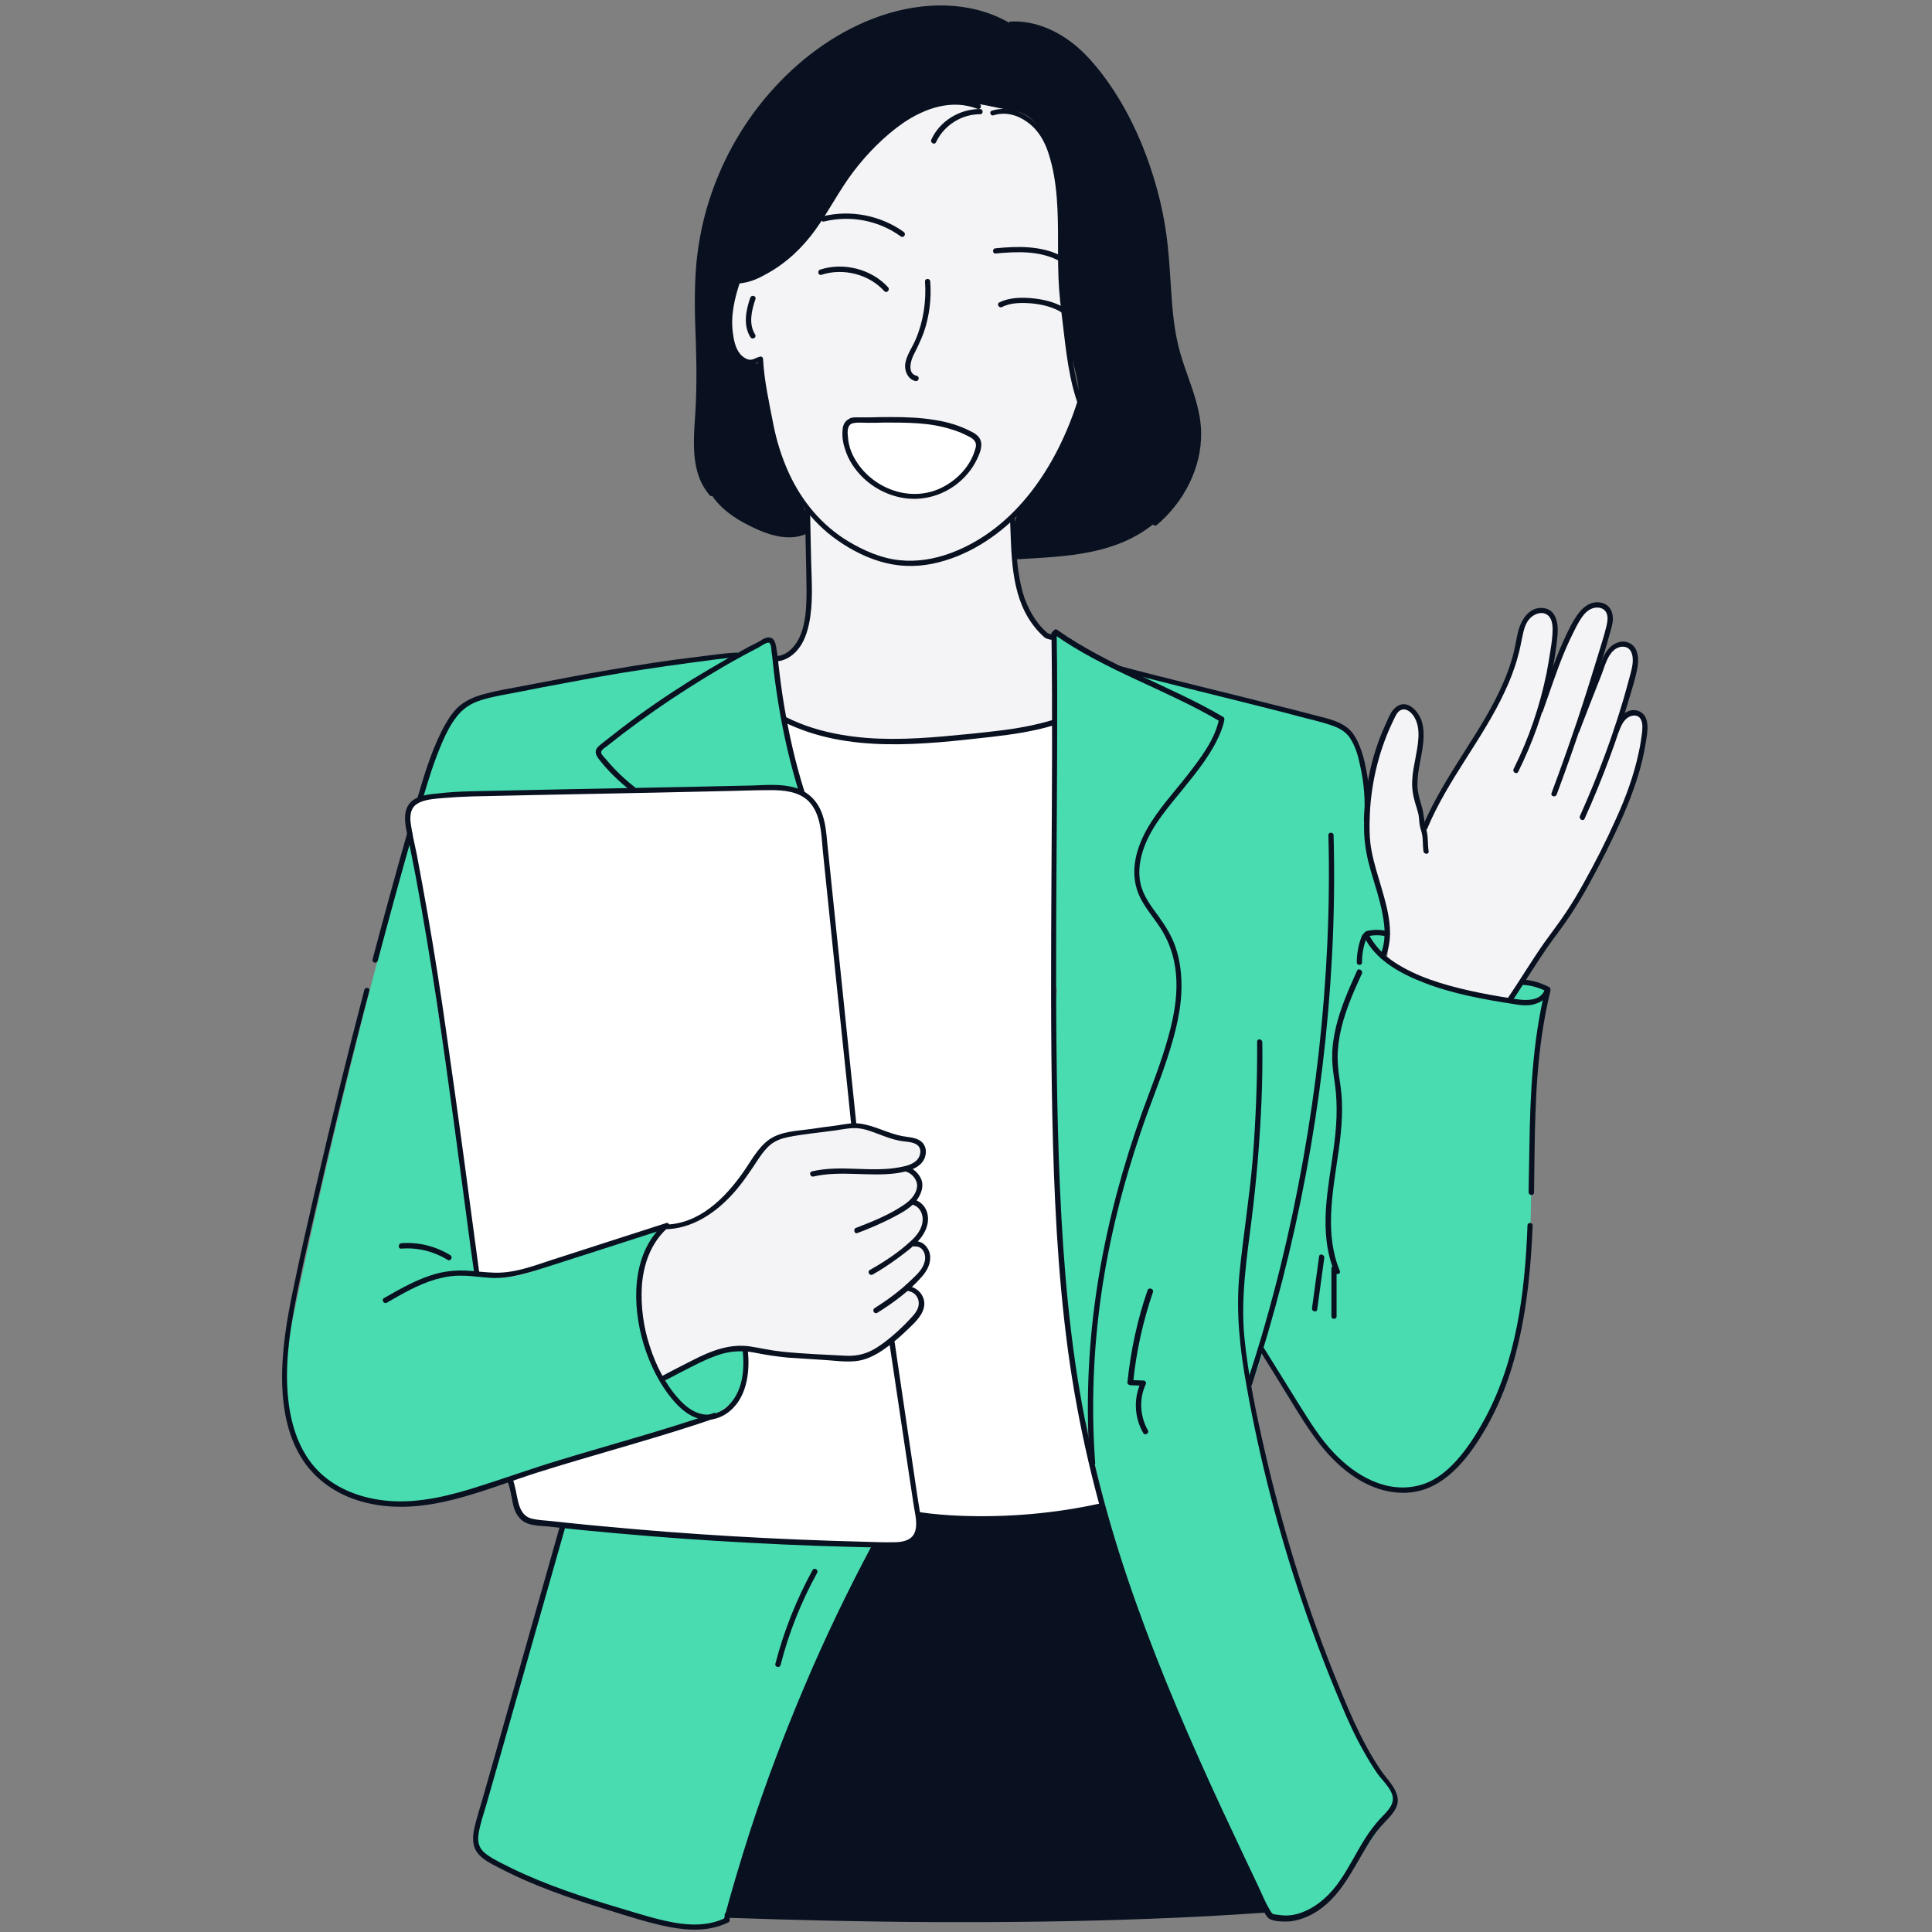 <svg xmlns="http://www.w3.org/2000/svg" xmlns:xlink="http://www.w3.org/1999/xlink" width="500" zoomAndPan="magnify" viewBox="0 0 375 375" height="500" preserveAspectRatio="xMidYMid meet" version="1.0"><rect x="0" y="0" width="375" height="375" fill="#808080" stroke="none"/><defs><clipPath id="64bf176265"><path d="M 54.609 191 L 140 191 L 140 293 L 54.609 293 Z M 54.609 191 " clip-rule="nonzero"/></clipPath></defs><path fill="#091120" d="M 195.77 4.516 C 190.203 1.812 183.844 0.754 177.695 1.547 C 169.797 2.555 162.48 6.586 156.383 11.727 C 142.762 23.336 134.809 41.199 135.234 59.062 C 135.34 63.621 135.977 68.18 135.922 72.793 C 135.871 76.871 135.234 80.953 135.234 85.035 C 135.289 89.117 136.031 93.359 138.52 96.645 C 140.48 99.297 143.398 101.098 146.367 102.477 C 149.492 103.961 153.152 105.02 156.332 103.695 C 157.922 101.098 155.75 97.969 154.266 95.32 C 153.043 93.199 152.25 90.812 151.562 88.48 C 149.758 82.543 148.484 76.5 147.691 70.352 C 145.996 70.988 143.98 69.93 143.027 68.391 C 142.074 66.855 141.914 64.895 141.914 63.039 C 141.914 61.078 142.02 59.168 142.285 57.207 C 142.336 56.73 142.441 56.254 142.707 55.828 C 143.184 55.141 144.035 54.926 144.828 54.664 C 151.031 52.754 155.801 47.664 159.566 42.363 C 163.328 37.062 166.508 31.285 171.121 26.676 C 175.73 22.062 182.254 18.777 188.668 20.047 C 190.203 20.367 191.742 20.949 193.332 21.16 C 194.922 21.426 196.562 21.32 198.102 21.852 C 201.07 22.91 202.715 25.984 203.719 29.008 C 207.75 41.359 204.621 54.98 207.59 67.648 C 208.492 71.465 209.922 75.281 209.285 79.152 C 208.969 81.008 208.172 82.758 207.379 84.453 C 205.629 88.27 203.828 92.141 201.016 95.266 C 199.902 96.539 198.578 97.703 197.785 99.188 C 196.246 102 196.672 105.391 197.094 108.57 C 206.953 107.988 217.023 107.828 224.816 100.938 C 229.801 96.539 232.926 90.02 232.609 83.395 C 232.344 78.305 230.172 73.531 228.848 68.602 C 226.566 60.121 226.832 51.219 225.402 42.578 C 224.023 33.988 220.949 25.668 216.441 18.246 C 214.164 14.535 211.512 10.93 208.066 8.281 C 204.621 5.629 200.273 3.883 195.93 4.199 " fill-opacity="1" fill-rule="nonzero"/><path fill="#091120" d="M 179.547 294.098 C 179.02 294.258 178.543 294.418 178.012 294.523 C 178.914 295.797 178.328 297.648 177.109 298.656 C 175.891 299.664 174.246 299.824 172.711 299.824 C 171.809 299.824 170.91 299.77 170.113 300.195 C 169.16 300.672 168.684 301.68 168.207 302.633 C 157.605 324.949 146.949 347.477 141.438 371.598 C 176.156 372.973 210.984 372.711 245.703 370.801 C 233.723 345.199 222.805 319.438 214.004 292.508 C 203.137 294.203 191.105 294.789 180.133 294.203 " fill-opacity="1" fill-rule="nonzero"/><path fill="#ffffff" d="M 152.09 139.582 C 169.16 145.039 187.977 144.988 204.992 139.367 C 204.727 160.148 204.41 180.875 204.41 201.652 C 204.41 232.078 205.047 263.035 213.844 292.137 C 202.023 294.523 189.887 295.105 177.906 293.941 C 179.07 295.531 178.066 297.914 176.367 298.922 C 174.672 299.93 172.605 299.875 170.645 299.824 C 148.855 299.082 127.125 297.758 105.445 295.637 C 103.695 295.477 101.84 295.211 100.621 293.941 C 99.613 292.879 99.348 291.344 99.082 289.859 C 92.297 247.188 85.777 204.461 79.523 161.738 C 79.258 159.828 78.992 157.656 80.211 156.066 C 81.484 154.371 83.871 154.105 85.988 153.945 C 102.793 152.887 119.598 151.824 136.453 150.766 C 140.109 150.555 143.926 150.234 147.109 148.434 C 150.289 146.633 152.621 142.762 151.508 139.262 " fill-opacity="1" fill-rule="nonzero"/><path fill="#49dcb1" d="M 295.582 190.469 C 294.789 191.688 294.047 192.906 293.25 194.074 L 292.719 193.914 C 284.93 192.855 276.926 191.371 270.457 186.969 C 269.715 186.441 268.973 185.91 268.23 185.379 C 269.926 182.039 268.867 177.695 267.809 173.93 C 265.898 167.465 264.254 160.73 265.316 154.051 L 265.527 153.785 C 265.156 149.121 264.414 143.77 260.598 141.117 C 259.168 140.109 257.418 139.633 255.723 139.156 C 245.969 136.453 236.16 134.016 226.301 131.789 C 223.547 131.152 220.844 130.57 218.191 129.668 C 213.473 128.023 209.18 125.32 204.887 122.617 C 204.832 144.934 204.781 167.305 204.727 189.621 C 204.727 190.469 204.781 191.371 205.152 192.059 C 204.199 200.699 204.57 209.445 204.992 218.137 C 205.312 224.711 205.574 231.285 205.895 237.859 C 206.477 250.207 207.059 262.664 210.082 274.699 C 210.242 275.227 210.398 275.812 210.824 276.184 C 216.973 308.676 231.23 339.051 245.277 369 C 245.648 369.793 246.074 370.641 246.762 371.277 C 248.301 372.656 250.738 372.285 252.648 371.488 C 254.555 370.695 256.355 369.582 257.895 368.152 C 259.91 366.297 261.5 363.965 263.035 361.684 C 265.473 358.078 267.914 354.527 270.352 350.922 C 270.723 350.34 271.145 349.703 271.199 349.016 C 271.305 347.637 270.086 346.523 269.133 345.57 C 266.641 343.023 265.102 339.738 263.621 336.504 C 254.023 314.93 246.977 292.297 242.523 269.133 C 243.742 266.957 244.535 264.414 245.227 261.977 C 248.035 268.23 251.746 274.062 256.094 279.309 C 258.582 282.277 261.285 285.086 264.68 286.996 C 268.02 288.902 272.102 289.805 275.812 288.746 C 279.68 287.684 282.703 284.664 285.086 281.43 C 294.258 269.184 296.59 253.125 297.066 237.805 C 297.543 222.484 296.59 206.902 300.355 192.059 C 298.762 191.527 297.172 191 295.582 190.469 Z M 295.582 190.469 " fill-opacity="1" fill-rule="nonzero"/><path fill="#49dcb1" d="M 155.695 154.105 C 153.309 144.883 151.508 135.551 150.395 126.117 C 150.34 125.641 150.289 125.109 149.969 124.738 C 149.441 124.102 148.379 124.207 147.691 124.633 C 146.949 125.059 146.367 125.691 145.625 126.062 C 144.934 126.434 144.086 126.539 143.344 126.594 C 127.07 128.504 110.957 131.363 95.055 135.18 C 93.57 135.551 92.086 135.922 90.812 136.719 C 89.277 137.727 88.164 139.316 87.211 140.906 C 84.664 145.148 82.758 149.758 81.484 154.527 C 104.012 153.84 126.539 153.309 149.07 153.043 C 150.449 153.043 151.879 152.992 153.258 153.258 C 154.105 153.414 154.953 153.629 155.801 153.945 " fill-opacity="1" fill-rule="nonzero"/><path fill="#49dcb1" d="M 128.926 268.125 C 133.062 265.102 137.727 262.879 142.707 261.605 C 143.238 261.5 143.82 261.395 144.246 261.711 C 144.406 261.871 144.512 262.082 144.617 262.293 C 146.152 265.898 144.352 270.191 141.438 272.738 C 138.469 275.281 134.598 276.445 130.836 277.559 C 119.121 281.004 107.406 284.504 95.691 287.949 C 89.805 289.699 83.816 291.449 77.668 291.555 C 71.52 291.66 65.105 289.859 60.863 285.457 C 57.102 281.535 55.406 276.023 55.191 270.562 C 54.98 265.156 56.039 259.75 57.152 254.449 C 63.672 223.387 71.309 192.535 80 162.004 C 84.082 189.672 88.164 217.344 92.191 245.066 C 92.297 245.648 92.352 246.285 92.723 246.762 C 93.199 247.398 94.047 247.664 94.895 247.824 C 99.453 248.566 103.961 246.605 108.254 244.906 C 115.039 242.203 122.035 239.977 129.137 238.281 C 125.27 242.047 123.68 247.664 123.945 253.07 C 124.207 258.426 126.172 263.621 128.555 268.391 " fill-opacity="1" fill-rule="nonzero"/><path fill="#49dcb1" d="M 169.742 300.195 C 157.816 322.562 148.379 346.207 141.648 370.641 C 141.438 371.438 141.172 372.285 140.535 372.867 C 140.004 373.344 139.262 373.559 138.52 373.664 C 133.273 374.566 127.973 373.188 122.883 371.648 C 116.84 369.848 110.902 367.832 104.969 365.605 C 101.785 364.387 98.555 363.168 95.637 361.312 C 94.629 360.676 93.625 359.934 93.094 358.875 C 92.246 357.23 92.723 355.215 93.199 353.414 C 98.289 335.074 103.375 316.68 108.465 298.34 C 108.625 297.703 108.836 297.016 109.367 296.59 C 110.004 296.059 110.957 296.113 111.805 296.219 C 131.047 298.234 150.34 299.398 169.637 299.719 " fill-opacity="1" fill-rule="nonzero"/><path fill="#f4f4f6" d="M 269.293 185.539 C 270.031 179.391 267.488 173.398 266.27 167.305 C 264.414 157.816 265.582 147.637 270.246 139.156 C 270.512 138.68 270.934 137.938 271.359 137.621 C 272.684 136.664 274.855 138.414 275.441 139.953 C 276.023 141.488 275.758 142.762 275.547 144.352 C 274.75 149.652 274.168 154.953 276.445 160.309 C 282.012 148.008 292.137 137.727 294.684 124.473 C 295 122.832 295.211 121.133 296.168 119.809 C 297.121 118.484 299.188 117.742 300.461 118.75 C 301.098 119.277 301.414 120.129 301.625 120.977 C 302.473 124.633 301.254 128.449 300.672 132.32 C 302.578 128.289 304.277 122.301 307.562 118.59 C 308.305 117.742 309.363 117.422 310.426 117.531 C 311.434 117.637 312.176 118.645 312.387 119.648 C 312.598 120.656 312.332 121.664 312.121 122.672 C 311.645 124.738 311.168 126.754 310.691 128.82 C 312.121 127.602 312.598 125.164 314.453 124.898 C 315.621 124.738 316.734 125.746 317.105 126.91 C 317.477 128.078 317.262 129.297 317 130.465 C 316.363 133.805 315.461 137.09 314.453 140.324 C 315.035 139.527 315.727 138.68 316.68 138.574 C 317.793 138.414 318.746 139.367 319.117 140.43 C 319.488 141.488 319.223 142.602 319.012 143.715 C 315.301 161.898 304.488 177.695 293.887 192.961 C 293.57 193.438 293.145 193.969 292.613 194.125 C 292.242 194.23 291.871 194.18 291.5 194.125 C 283.551 193.012 275.812 190.309 268.922 186.176 " fill-opacity="1" fill-rule="nonzero"/><path fill="#f4f4f6" d="M 176.738 226.406 C 178.648 226.25 179.762 223.547 178.543 222.062 C 177.48 220.789 175.52 220.789 173.879 220.473 C 171.543 220.047 169.477 218.773 167.145 218.402 C 165.66 218.191 164.125 218.352 162.641 218.562 C 160.359 218.828 158.082 219.145 155.855 219.516 C 154.156 219.781 152.461 220.047 150.926 220.844 C 148.062 222.324 146.418 225.293 144.562 227.945 C 141.172 232.875 136.293 237.273 130.359 237.965 C 129.723 238.016 129.031 238.07 128.504 238.441 C 128.023 238.758 127.707 239.289 127.391 239.82 C 122.723 248.352 123.203 259.484 128.66 267.543 C 133.273 264.891 138.098 262.188 143.344 261.871 C 145.359 261.766 147.375 261.977 149.336 262.188 C 152.621 262.559 155.906 262.93 159.195 263.301 C 161.738 263.566 164.387 263.883 166.879 263.301 C 170.645 262.453 173.77 259.801 176.422 257.047 C 177.48 255.984 178.488 254.766 178.699 253.23 C 178.914 251.691 177.695 250.051 176.211 250.207 C 176.898 249.094 177.906 248.195 178.699 247.188 C 179.496 246.18 180.184 244.906 180.027 243.582 C 179.867 242.258 178.488 241.145 177.27 241.566 C 178.277 240.242 179.336 238.863 179.602 237.223 C 179.867 235.578 178.965 233.668 177.324 233.352 C 178.754 231.496 179.07 228.422 176.527 227.043 " fill-opacity="1" fill-rule="nonzero"/><path fill="#f4f4f6" d="M 202.555 93.039 C 205.523 88.535 207.484 83.5 209.445 78.516 L 209.5 78.465 C 207.219 67.543 206 56.41 205.789 45.227 C 205.684 39.66 205.84 33.938 203.828 28.688 C 202.977 26.41 201.602 24.184 199.531 22.859 C 197.891 21.797 195.98 21.375 194.074 21.004 C 190.68 20.262 187.234 19.57 183.844 19.941 C 177.957 20.578 172.871 24.289 168.945 28.742 C 165.078 33.195 162.109 38.336 158.609 43.105 C 155.059 47.824 150.711 52.223 145.148 54.238 C 144.297 54.555 143.449 54.82 142.867 55.512 C 142.496 55.988 142.336 56.625 142.23 57.207 C 141.754 59.965 141.703 62.824 142.125 65.637 C 142.336 66.906 142.656 68.285 143.609 69.188 C 144.562 70.086 146.207 70.406 147.109 69.504 C 148.328 77.457 149.547 85.566 153.203 92.723 C 154.266 94.789 155.484 96.75 157.02 98.5 C 157.18 104.488 157.234 110.48 157.02 116.418 C 156.969 118.801 156.863 121.293 155.906 123.52 C 154.953 125.746 153.043 127.707 150.66 127.973 C 150.82 130.676 151.031 133.379 151.191 136.082 C 151.242 136.984 151.297 137.883 151.773 138.625 C 152.305 139.527 153.258 140.004 154.211 140.43 C 159.566 142.812 165.449 143.715 171.281 143.82 C 177.109 143.926 182.941 143.293 188.773 142.602 C 192.375 142.18 195.98 141.754 199.586 141.383 C 200.91 141.223 202.234 141.066 203.508 140.59 C 203.828 140.48 204.145 140.324 204.305 140.059 C 204.461 139.793 204.461 139.527 204.461 139.211 C 204.461 134.281 204.516 129.352 204.516 124.367 L 204.832 123.836 C 201.918 122.617 200.117 119.598 199.055 116.629 C 197.199 111.488 196.934 105.922 196.828 100.461 C 196.562 100.355 196.301 100.25 196.086 100.195 C 198.633 98.234 200.805 95.742 202.555 93.039 Z M 202.555 93.039 " fill-opacity="1" fill-rule="nonzero"/><path fill="#ffffff" d="M 165.129 81.75 C 165.395 81.645 165.766 81.59 166.191 81.59 C 173.398 81.645 181.723 80.848 188.297 84.348 C 188.879 84.664 189.41 84.984 189.727 85.566 C 190.043 86.254 189.887 87.051 189.621 87.738 C 187.977 92.562 183.207 96.113 178.066 96.379 C 172.922 96.645 167.676 93.625 165.238 88.957 C 164.602 87.793 164.176 86.469 164.07 85.195 C 163.965 83.656 163.91 82.227 165.129 81.75 Z M 165.129 81.75 " fill-opacity="1" fill-rule="nonzero"/><path fill="#091120" d="M 142.656 54.344 C 142.02 56.254 141.438 58.16 141.223 60.121 C 140.961 62.082 141.066 64.043 141.488 65.953 C 141.809 67.598 142.496 69.238 143.926 70.141 C 144.562 70.566 145.305 70.828 146.102 70.723 C 146.684 70.617 147.16 70.246 147.742 70.141 C 147.531 69.98 147.32 69.824 147.109 69.664 C 147.32 73.586 148.223 77.457 148.91 81.324 C 149.441 84.398 150.289 87.473 151.453 90.391 C 153.785 96.113 157.445 101.309 162.535 104.859 C 165.395 106.875 168.684 108.52 172.074 109.312 C 175.414 110.109 178.859 110.004 182.145 109.156 C 188.719 107.512 194.656 103.375 199.109 98.34 C 204.199 92.562 207.801 85.512 210.133 78.199 C 210.348 77.562 209.34 77.297 209.129 77.934 C 205.152 90.336 197.199 102.633 184.531 107.352 C 181.352 108.52 177.957 109.102 174.566 108.73 C 171.016 108.359 167.676 106.875 164.652 105.074 C 159.457 101.945 155.59 97.227 153.098 91.77 C 151.719 88.746 150.711 85.512 150.078 82.227 C 149.281 78.094 148.328 73.902 148.113 69.715 C 148.113 69.344 147.797 69.133 147.48 69.238 C 147.004 69.344 146.578 69.609 146.047 69.77 C 145.305 69.98 144.617 69.559 144.086 69.133 C 142.867 68.074 142.496 66.379 142.285 64.84 C 141.754 61.34 142.551 58 143.664 54.664 C 143.875 53.973 142.867 53.707 142.656 54.344 Z M 142.656 54.344 " fill-opacity="1" fill-rule="nonzero"/><path fill="#091120" d="M 192.855 22.379 C 195.188 21.637 197.57 22.328 199.48 23.758 C 201.547 25.242 202.82 27.523 203.562 29.906 C 205.312 35.367 205.363 41.355 205.363 47.082 C 205.363 50.105 205.363 53.18 205.574 56.199 C 205.789 59.113 206.211 61.977 206.531 64.895 C 207.164 70.246 207.906 75.812 210.188 80.797 C 212.148 85.141 215.805 89.117 220.844 89.383 C 221.477 89.434 221.477 88.375 220.844 88.375 C 216.176 88.109 212.945 84.293 211.09 80.371 C 208.758 75.281 208.066 69.453 207.43 63.992 C 207.113 61.078 206.688 58.16 206.531 55.246 C 206.371 52.223 206.422 49.148 206.371 46.129 C 206.371 43.055 206.316 39.98 205.945 36.906 C 205.629 34.309 205.258 31.656 204.355 29.219 C 203.457 26.676 201.973 24.344 199.746 22.805 C 197.676 21.375 195.027 20.684 192.535 21.48 C 191.953 21.586 192.219 22.594 192.855 22.379 Z M 192.855 22.379 " fill-opacity="1" fill-rule="nonzero"/><path fill="#091120" d="M 195.609 4.25 C 188.137 0.117 179.18 0.328 171.227 2.98 C 163.168 5.684 156.066 10.719 150.34 16.973 C 144.668 23.121 140.375 30.543 137.777 38.496 C 136.453 42.523 135.605 46.711 135.18 50.953 C 134.703 56.199 134.863 61.5 135.074 66.75 C 135.234 71.73 135.234 76.66 134.863 81.645 C 134.598 85.617 134.387 89.859 136.082 93.57 C 136.508 94.473 137.09 95.32 137.727 96.113 C 138.148 96.645 138.84 95.902 138.469 95.371 C 135.816 92.141 135.605 87.844 135.766 83.871 C 135.871 81.91 136.031 79.895 136.137 77.934 C 136.242 75.387 136.242 72.793 136.188 70.195 C 136.082 65.105 135.766 60.016 135.977 54.875 C 136.137 50.422 136.719 46.023 137.883 41.727 C 140.004 33.832 143.82 26.41 148.965 20.102 C 154.156 13.742 160.73 8.332 168.312 5.102 C 175.84 1.918 184.586 0.699 192.375 3.723 C 193.332 4.094 194.23 4.516 195.133 5.047 C 195.664 5.473 196.141 4.57 195.609 4.25 Z M 195.609 4.25 " fill-opacity="1" fill-rule="nonzero"/><path fill="#091120" d="M 197.891 5.523 C 204.516 5.789 209.871 10.508 213.633 15.594 C 217.926 21.375 221 28.211 223.066 35.102 C 224.18 38.707 224.977 42.469 225.453 46.234 C 225.984 50.211 226.09 54.238 226.406 58.215 C 226.727 62.082 227.203 65.953 228.367 69.664 C 229.48 73.32 231.074 76.871 231.762 80.637 C 233.191 88.375 229.641 96.168 223.809 101.148 C 223.332 101.574 224.023 102.316 224.551 101.891 C 229.746 97.492 233.246 90.867 233.141 83.977 C 233.086 80.105 231.762 76.395 230.488 72.793 C 229.801 70.883 229.164 68.973 228.688 67.012 C 228.211 65 227.891 62.93 227.68 60.863 C 227.258 56.73 227.148 52.543 226.727 48.406 C 226.355 44.539 225.664 40.723 224.66 37.012 C 222.695 29.75 219.676 22.594 215.383 16.391 C 211.777 11.145 206.742 6.055 200.223 4.836 C 199.426 4.676 198.633 4.621 197.836 4.57 C 197.254 4.516 197.254 5.523 197.891 5.523 Z M 197.891 5.523 " fill-opacity="1" fill-rule="nonzero"/><g clip-path="url(#64bf176265)"><path fill="#091120" d="M 70.723 192.113 C 67.383 204.887 64.258 217.66 61.289 230.488 C 59.805 236.902 58.32 243.371 56.996 249.836 C 55.668 256.039 54.609 262.348 54.77 268.656 C 54.926 273.797 55.934 279.152 58.852 283.496 C 61.711 287.789 66.219 290.547 71.199 291.715 C 82.598 294.418 93.676 289.223 104.277 285.828 C 114.668 282.543 125.164 279.785 135.5 276.395 C 136.613 276.023 137.672 275.652 138.785 275.281 C 139.422 275.07 139.156 274.062 138.52 274.273 C 128.555 277.719 118.379 280.422 108.305 283.496 C 103.219 285.035 98.234 286.836 93.199 288.426 C 87.582 290.23 81.695 291.766 75.707 291.344 C 70.617 290.973 65.477 289.223 61.82 285.566 C 58.109 281.855 56.465 276.605 55.934 271.516 C 55.297 265.473 56.094 259.379 57.207 253.441 C 58.371 247.133 59.855 240.879 61.289 234.625 C 64.152 222.008 67.227 209.445 70.457 196.934 C 70.883 195.398 71.254 193.859 71.68 192.324 C 71.891 191.742 70.938 191.477 70.723 192.113 Z M 70.723 192.113 " fill-opacity="1" fill-rule="nonzero"/></g><path fill="#091120" d="M 79.047 161.684 C 76.715 169.848 74.488 178.012 72.312 186.227 C 72.156 186.863 73.109 187.129 73.32 186.492 C 75.496 178.277 77.723 170.113 80.055 161.949 C 80.16 161.367 79.203 161.051 79.047 161.684 Z M 79.047 161.684 " fill-opacity="1" fill-rule="nonzero"/><path fill="#091120" d="M 142.973 126.648 C 140.324 126.805 137.621 127.23 134.969 127.547 C 132.211 127.867 129.508 128.238 126.754 128.66 C 121.188 129.508 115.621 130.465 110.055 131.523 C 107.246 132.055 104.488 132.582 101.68 133.113 C 99.137 133.59 96.539 134.016 93.996 134.703 C 91.98 135.234 90.02 136.082 88.535 137.621 C 87.316 138.945 86.414 140.535 85.617 142.125 C 83.605 146.207 82.281 150.605 81.008 154.953 C 80.848 155.59 81.801 155.855 82.016 155.219 C 83.129 151.402 84.293 147.637 85.883 143.98 C 86.625 142.285 87.473 140.59 88.641 139.105 C 89.859 137.512 91.504 136.453 93.465 135.871 C 95.848 135.129 98.395 134.758 100.832 134.281 C 103.484 133.75 106.188 133.219 108.836 132.742 C 114.191 131.734 119.598 130.73 125.004 129.934 C 128.078 129.457 131.207 129.031 134.281 128.609 C 137.195 128.238 140.109 127.762 143.027 127.602 C 143.609 127.652 143.609 126.648 142.973 126.648 Z M 142.973 126.648 " fill-opacity="1" fill-rule="nonzero"/><path fill="#091120" d="M 156.227 99.082 C 156.332 104.172 156.492 109.312 156.543 114.402 C 156.543 117.688 156.492 121.293 154.898 124.262 C 154.051 125.801 152.41 127.441 150.449 127.336 C 149.812 127.281 149.812 128.289 150.449 128.344 C 152.195 128.449 153.945 127.281 154.953 125.957 C 156.066 124.578 156.648 122.832 157.02 121.133 C 157.867 117.16 157.551 113.023 157.445 108.996 C 157.391 105.707 157.285 102.371 157.234 99.082 C 157.234 98.445 156.227 98.445 156.227 99.082 Z M 156.227 99.082 " fill-opacity="1" fill-rule="nonzero"/><path fill="#091120" d="M 196.035 100.461 C 196.352 107.352 196.086 115.09 200.273 120.977 C 200.859 121.77 201.492 122.566 202.234 123.254 C 202.5 123.52 202.82 123.836 203.137 123.945 C 203.402 124.051 203.668 124.102 203.879 124.156 C 204.516 124.316 204.781 123.359 204.145 123.148 C 203.934 123.094 203.773 123.043 203.562 122.988 C 203.297 122.883 203.191 122.777 202.926 122.512 C 202.289 121.93 201.707 121.293 201.23 120.605 C 200.223 119.227 199.48 117.742 198.898 116.152 C 197.785 112.918 197.414 109.418 197.199 106.027 C 197.094 104.172 197.043 102.316 196.988 100.461 C 197.043 99.824 196.035 99.824 196.035 100.461 Z M 196.035 100.461 " fill-opacity="1" fill-rule="nonzero"/><path fill="#091120" d="M 204.621 123.148 C 214.586 130.199 226.406 133.855 236.852 140.059 C 236.797 139.848 236.691 139.688 236.637 139.477 C 235.844 143.555 232.98 147.215 230.488 150.449 C 227.785 153.895 224.766 157.125 222.59 160.996 C 220.312 165.078 219.145 169.848 221.32 174.246 C 222.379 176.367 223.969 178.172 225.242 180.133 C 226.566 182.199 227.469 184.426 227.945 186.863 C 228.898 191.688 228.051 196.723 226.727 201.387 C 225.348 206.371 223.387 211.195 221.637 216.02 C 217.98 226.25 215.117 236.797 213.316 247.504 C 211.512 258.211 210.824 269.027 211.301 279.895 C 211.355 281.27 211.461 282.598 211.566 283.973 C 211.617 284.609 212.625 284.609 212.574 283.973 C 211.777 273.055 212.203 262.137 213.738 251.32 C 215.277 240.562 217.926 230.012 221.426 219.73 C 223.066 214.801 225.082 210.027 226.672 205.098 C 228.156 200.488 229.43 195.664 229.324 190.785 C 229.27 188.453 228.953 186.176 228.211 183.949 C 227.469 181.723 226.25 179.762 224.871 177.852 C 223.438 175.891 221.902 173.93 221.371 171.492 C 220.844 169.105 221.266 166.613 222.113 164.336 C 223.758 159.988 226.887 156.543 229.746 152.992 C 232.398 149.707 235.207 146.262 236.852 142.285 C 237.168 141.488 237.488 140.641 237.645 139.738 C 237.699 139.527 237.594 139.262 237.434 139.156 C 226.938 133.008 215.172 129.297 205.203 122.246 C 204.621 121.875 204.09 122.777 204.621 123.148 Z M 204.621 123.148 " fill-opacity="1" fill-rule="nonzero"/><path fill="#091120" d="M 216.707 130.039 C 226.09 132.582 235.523 134.809 244.906 137.195 C 247.238 137.777 249.57 138.363 251.906 138.996 C 254.078 139.582 256.355 140.059 258.477 140.801 C 260.172 141.383 261.5 142.18 262.348 143.77 C 263.141 145.148 263.621 146.738 263.938 148.328 C 264.73 151.773 265.102 155.535 264.73 159.086 C 264.68 159.723 265.688 159.723 265.738 159.086 C 266.059 155.855 265.793 152.461 265.156 149.281 C 264.84 147.586 264.414 145.941 263.727 144.406 C 263.195 143.133 262.453 141.914 261.34 141.117 C 259.484 139.738 256.992 139.316 254.82 138.734 C 252.488 138.098 250.102 137.512 247.77 136.93 C 242.789 135.66 237.805 134.438 232.875 133.219 C 227.52 131.895 222.168 130.57 216.867 129.137 C 216.336 128.875 216.07 129.879 216.707 130.039 Z M 216.707 130.039 " fill-opacity="1" fill-rule="nonzero"/><path fill="#091120" d="M 128.609 237.859 C 122.512 243.582 122.672 253.336 124.898 260.809 C 126.117 264.84 128.078 268.867 130.887 272.047 C 132.16 273.48 133.695 274.805 135.551 275.332 C 137.355 275.863 139.262 275.492 140.852 274.484 C 144.934 271.836 145.625 266.48 145.148 262.082 C 145.094 261.445 144.035 261.445 144.141 262.082 C 144.562 265.844 144.191 270.191 141.223 272.949 C 139.898 274.168 138.098 274.855 136.293 274.484 C 134.492 274.113 132.953 272.895 131.734 271.516 C 129.137 268.656 127.281 264.945 126.117 261.285 C 124.898 257.578 124.367 253.652 124.578 249.73 C 124.844 245.598 126.223 241.516 129.297 238.598 C 129.828 238.121 129.086 237.434 128.609 237.859 Z M 128.609 237.859 " fill-opacity="1" fill-rule="nonzero"/><path fill="#091120" d="M 129.352 237.379 C 121.875 239.766 114.402 242.203 106.98 244.59 C 103.43 245.754 99.824 247.133 96.008 247.027 C 94.102 246.977 92.191 246.711 90.285 246.605 C 88.535 246.551 86.785 246.711 85.035 247.133 C 81.273 248.09 77.879 250.051 74.539 251.957 C 73.957 252.277 74.488 253.176 75.07 252.859 C 78.094 251.109 81.113 249.359 84.453 248.352 C 86.148 247.875 87.898 247.559 89.648 247.609 C 91.504 247.609 93.359 247.93 95.215 248.035 C 98.977 248.246 102.422 247.082 105.973 245.969 C 109.684 244.801 113.344 243.582 117.051 242.418 C 121.238 241.09 125.375 239.711 129.562 238.387 C 130.199 238.176 129.934 237.223 129.352 237.379 Z M 129.352 237.379 " fill-opacity="1" fill-rule="nonzero"/><path fill="#091120" d="M 93.039 247.133 C 90.973 231.762 88.957 216.391 86.73 201.07 C 85.617 193.172 84.398 185.328 83.023 177.48 C 82.332 173.613 81.645 169.742 80.902 165.871 C 80.531 164.016 80.055 162.109 79.789 160.254 C 79.523 158.77 79.523 156.969 80.902 156.066 C 82.332 155.113 84.453 155.059 86.043 154.898 C 87.898 154.742 89.805 154.637 91.66 154.582 C 95.691 154.477 99.719 154.422 103.746 154.316 C 111.699 154.156 119.648 154 127.602 153.84 C 131.578 153.734 135.551 153.68 139.527 153.574 C 142.867 153.523 146.262 153.363 149.598 153.363 C 152.145 153.363 155.008 153.629 156.914 155.484 C 159.406 157.977 159.406 162.004 159.723 165.289 C 161.312 180.926 162.957 196.562 164.602 212.254 C 164.812 214.164 164.973 216.02 165.184 217.926 C 165.238 218.562 166.242 218.562 166.191 217.926 C 164.547 201.863 162.852 185.805 161.207 169.742 C 160.996 167.676 160.785 165.609 160.57 163.594 C 160.414 161.844 160.254 160.094 159.723 158.398 C 158.875 155.641 156.969 153.629 154.156 152.832 C 151.562 152.145 148.805 152.355 146.152 152.461 C 142.074 152.566 138.043 152.621 133.961 152.727 C 125.746 152.887 117.582 153.047 109.367 153.203 C 105.23 153.309 101.098 153.363 96.961 153.469 C 93.039 153.574 89.066 153.523 85.09 154 C 83.445 154.156 81.59 154.316 80.211 155.27 C 78.992 156.121 78.57 157.551 78.621 159.035 C 78.676 160.785 79.203 162.48 79.523 164.176 C 79.895 166.137 80.316 168.098 80.688 170.113 C 82.172 178.117 83.5 186.121 84.719 194.125 C 87.102 209.977 89.172 225.824 91.289 241.727 C 91.555 243.637 91.82 245.543 92.086 247.398 C 92.141 248.035 93.094 247.77 93.039 247.133 Z M 93.039 247.133 " fill-opacity="1" fill-rule="nonzero"/><path fill="#091120" d="M 98.445 287.312 C 99.453 289.754 99.082 293.145 101.203 295 C 102.527 296.168 104.488 296.113 106.188 296.273 C 108.359 296.484 110.531 296.75 112.707 296.961 C 121.453 297.809 130.199 298.551 138.996 299.082 C 147.742 299.613 156.492 300.035 165.238 300.246 C 167.41 300.301 169.637 300.355 171.809 300.406 C 173.398 300.461 175.148 300.512 176.633 299.824 C 178.117 299.082 178.754 297.598 178.754 295.953 C 178.754 293.992 178.277 291.977 178.012 290.07 C 176.738 281.324 175.414 272.629 174.141 263.883 C 173.984 262.77 173.824 261.711 173.664 260.598 C 173.559 259.961 172.605 260.227 172.656 260.863 C 173.93 269.238 175.148 277.668 176.422 286.043 C 176.738 288.16 177.059 290.23 177.375 292.348 C 177.641 293.992 178.223 296.113 177.43 297.703 C 176.688 299.133 174.883 299.348 173.453 299.348 C 171.438 299.398 169.426 299.293 167.41 299.242 C 150.66 298.816 133.961 297.863 117.266 296.273 C 114.934 296.059 112.602 295.848 110.215 295.582 C 109.047 295.477 107.883 295.316 106.715 295.211 C 105.602 295.105 104.438 295.055 103.324 294.789 C 101.629 294.418 100.938 293.039 100.566 291.449 C 100.195 289.965 100.035 288.375 99.453 286.941 C 99.188 286.465 98.184 286.676 98.445 287.312 Z M 98.445 287.312 " fill-opacity="1" fill-rule="nonzero"/><path fill="#091120" d="M 128.926 238.598 C 134.281 238.598 138.945 235.418 142.391 231.551 C 144.141 229.59 145.625 227.363 147.055 225.188 C 147.742 224.129 148.484 223.121 149.441 222.273 C 150.5 221.371 151.773 220.949 153.098 220.684 C 156.066 220.102 159.141 219.836 162.164 219.41 C 163.594 219.199 165.078 218.879 166.457 218.988 C 167.887 219.094 169.316 219.676 170.59 220.152 C 171.863 220.629 173.082 221.105 174.406 221.371 C 175.52 221.637 176.844 221.531 177.852 222.113 C 179.02 222.805 178.754 224.34 177.957 225.188 C 177.109 226.035 175.785 226.355 174.617 226.566 C 169 227.625 163.223 226.035 157.605 227.363 C 156.969 227.52 157.234 228.477 157.867 228.367 C 163.117 227.148 168.629 228.422 173.93 227.734 C 176.156 227.414 179.18 226.727 179.656 224.129 C 179.867 223.066 179.496 221.957 178.543 221.371 C 177.535 220.734 176.262 220.734 175.148 220.523 C 172.34 219.992 169.742 218.457 166.879 218.086 C 165.395 217.875 163.805 218.246 162.375 218.457 C 160.73 218.668 159.035 218.879 157.391 219.145 C 154.688 219.516 151.508 219.57 149.176 221.266 C 147.055 222.855 145.781 225.348 144.297 227.469 C 140.695 232.609 135.605 237.699 128.875 237.699 C 128.238 237.594 128.238 238.598 128.926 238.598 Z M 128.926 238.598 " fill-opacity="1" fill-rule="nonzero"/><path fill="#091120" d="M 175.625 227.363 C 176.844 227.574 178.012 228.848 178.012 230.117 C 177.957 231.762 176.688 233.035 175.414 233.883 C 172.605 235.789 169.316 237.117 166.137 238.336 C 165.555 238.547 165.82 239.555 166.402 239.34 C 168.418 238.598 170.379 237.75 172.34 236.797 C 173.984 235.949 175.785 235.102 177.164 233.828 C 178.328 232.715 179.285 231.02 178.965 229.375 C 178.648 227.996 177.27 226.621 175.891 226.406 C 175.309 226.301 174.988 227.258 175.625 227.363 Z M 175.625 227.363 " fill-opacity="1" fill-rule="nonzero"/><path fill="#091120" d="M 177.109 233.828 C 178.543 234.199 179.23 235.684 179.07 237.062 C 178.914 238.652 177.852 239.926 176.738 240.934 C 174.406 243.105 171.652 244.906 168.84 246.496 C 168.258 246.816 168.789 247.719 169.371 247.398 C 171.066 246.445 172.656 245.383 174.246 244.219 C 175.73 243.105 177.324 241.992 178.543 240.508 C 179.602 239.234 180.344 237.594 180.078 235.895 C 179.867 234.465 178.859 233.191 177.375 232.82 C 176.793 232.664 176.527 233.668 177.109 233.828 Z M 177.109 233.828 " fill-opacity="1" fill-rule="nonzero"/><path fill="#091120" d="M 177.535 241.938 C 179.125 241.832 179.812 243.477 179.496 244.801 C 179.18 246.285 178.012 247.348 176.953 248.352 C 174.777 250.473 172.34 252.277 169.742 253.918 C 169.211 254.289 169.688 255.137 170.273 254.82 C 173.348 252.91 176.527 250.578 178.914 247.824 C 179.973 246.656 180.77 245.121 180.504 243.477 C 180.238 242.047 179.02 240.773 177.48 240.934 C 176.898 240.984 176.898 241.992 177.535 241.938 Z M 177.535 241.938 " fill-opacity="1" fill-rule="nonzero"/><path fill="#091120" d="M 176.211 250.578 C 178.066 250.844 178.859 252.754 177.957 254.344 C 177.535 255.137 176.844 255.773 176.262 256.41 C 175.574 257.152 174.832 257.84 174.09 258.531 C 172.656 259.801 171.172 261.023 169.477 261.977 C 167.727 262.93 165.98 263.25 164.016 263.141 C 159.938 262.93 155.801 262.77 151.773 262.348 C 149.652 262.137 147.637 261.656 145.57 261.34 C 143.715 261.074 141.914 261.234 140.109 261.711 C 138.098 262.242 136.137 263.141 134.281 264.098 C 132.266 265.102 130.25 266.164 128.238 267.223 C 127.652 267.543 128.184 268.391 128.766 268.125 C 130.676 267.117 132.582 266.109 134.492 265.156 C 136.348 264.203 138.203 263.355 140.164 262.77 C 142.285 262.188 144.352 262.137 146.523 262.559 C 148.645 262.984 150.711 263.301 152.887 263.512 C 155.113 263.672 157.285 263.777 159.512 263.938 C 161.633 264.043 163.859 264.414 165.98 264.203 C 167.887 264.043 169.637 263.195 171.227 262.137 C 172.871 261.023 174.406 259.75 175.84 258.371 C 177.215 257.047 179.18 255.402 179.391 253.391 C 179.602 251.641 178.223 249.941 176.473 249.68 C 175.84 249.52 175.52 250.527 176.211 250.578 Z M 176.211 250.578 " fill-opacity="1" fill-rule="nonzero"/><path fill="#091120" d="M 257.84 162.109 C 258.211 176.156 257.523 190.203 255.984 204.145 C 254.395 218.191 251.906 232.133 248.512 245.914 C 246.605 253.547 244.484 261.074 241.992 268.496 C 241.781 269.133 242.789 269.398 243 268.762 C 247.398 255.352 250.898 241.621 253.496 227.785 C 256.094 213.898 257.789 199.852 258.531 185.75 C 258.953 177.906 259.062 170.008 258.848 162.109 C 258.848 161.473 257.789 161.473 257.84 162.109 Z M 257.84 162.109 " fill-opacity="1" fill-rule="nonzero"/><path fill="#091120" d="M 244.008 202.184 C 244.059 209.762 243.742 217.344 243.16 224.922 C 242.523 232.449 241.305 239.871 240.562 247.348 C 239.871 254.766 240.668 261.977 241.992 269.238 C 243.266 276.34 244.801 283.34 246.605 290.336 C 250.207 304.172 254.766 317.738 260.332 330.832 C 261.656 334.012 263.09 337.141 264.785 340.109 C 265.582 341.539 266.43 342.918 267.383 344.297 C 268.336 345.621 270.297 347.371 270.352 349.066 C 270.402 350.711 268.812 351.984 267.809 353.098 C 266.746 354.262 265.844 355.48 264.996 356.809 C 263.301 359.457 261.922 362.371 260.121 364.969 C 258.32 367.621 255.879 369.953 252.91 371.117 C 251.586 371.648 250.156 371.914 248.777 371.754 C 248.461 371.703 247.238 371.598 247.027 371.488 C 246.762 371.277 246.496 370.746 246.34 370.484 C 245.492 369.051 244.855 367.41 244.113 365.871 C 243.316 364.176 242.523 362.531 241.727 360.836 C 240.191 357.602 238.707 354.367 237.168 351.137 C 231.125 338.094 225.402 324.895 220.578 311.328 C 215.754 297.863 211.938 284.027 209.551 269.926 C 207.059 255.137 206.055 240.137 205.523 225.188 C 204.516 194.922 205.258 164.652 205.203 134.387 C 205.203 130.57 205.152 126.754 205.098 122.988 C 205.098 122.352 204.09 122.352 204.09 122.988 C 204.516 154.156 203.613 185.328 204.25 216.496 C 204.57 231.707 205.258 246.867 207.273 261.977 C 209.234 276.5 212.574 290.758 217.184 304.648 C 221.742 318.535 227.363 332.051 233.352 345.355 C 236.375 352.035 239.449 358.609 242.574 365.234 C 243.316 366.773 244.059 368.309 244.801 369.848 C 245.121 370.59 245.543 371.703 246.18 372.285 C 246.977 372.973 248.777 372.973 249.785 372.973 C 251.109 372.922 252.383 372.602 253.602 372.074 C 259.484 369.527 262.082 363.699 265.211 358.504 C 266.059 357.125 266.906 355.801 267.965 354.582 C 268.973 353.414 270.297 352.301 270.988 350.871 C 272.258 348.062 269.449 345.727 268.02 343.609 C 263.992 337.672 261.285 330.832 258.637 324.207 C 255.934 317.367 253.496 310.426 251.32 303.375 C 249.148 296.273 247.188 289.062 245.543 281.855 C 243.848 274.484 242.258 266.957 241.516 259.43 C 240.824 251.746 241.992 244.219 242.945 236.637 C 243.898 229.004 244.535 221.371 244.855 213.688 C 245.012 209.922 245.066 206.16 245.012 202.449 C 245.066 201.547 244.008 201.547 244.008 202.184 Z M 244.008 202.184 " fill-opacity="1" fill-rule="nonzero"/><path fill="#091120" d="M 169.316 299.824 C 164.496 308.836 160.094 318.004 156.121 327.387 C 152.145 336.77 148.539 346.258 145.41 355.957 C 143.664 361.418 142.02 366.93 140.535 372.445 C 140.375 373.082 141.332 373.344 141.543 372.711 C 144.141 362.957 147.215 353.254 150.711 343.766 C 154.211 334.172 158.188 324.789 162.535 315.566 C 164.973 310.426 167.516 305.336 170.219 300.301 C 170.484 299.77 169.637 299.242 169.316 299.824 Z M 169.316 299.824 " fill-opacity="1" fill-rule="nonzero"/><path fill="#091120" d="M 108.676 296.219 C 104.227 311.91 99.773 327.652 95.32 343.344 C 94.734 345.305 94.207 347.32 93.625 349.281 C 93.094 351.188 92.457 353.043 92.031 355.004 C 91.715 356.543 91.66 358.238 92.617 359.562 C 93.57 360.887 95.215 361.684 96.645 362.426 C 103.375 365.977 110.637 368.469 117.902 370.695 C 121.875 371.914 125.852 373.238 129.934 374.035 C 133.805 374.777 137.832 374.883 141.383 373.133 C 141.965 372.816 141.438 371.969 140.852 372.23 C 137.672 373.824 134.016 373.77 130.621 373.133 C 127.176 372.496 123.785 371.383 120.391 370.379 C 113.289 368.258 106.133 365.926 99.453 362.691 C 97.863 361.895 96.219 361.152 94.734 360.145 C 94.102 359.723 93.516 359.191 93.199 358.555 C 92.723 357.656 92.773 356.648 92.934 355.695 C 93.254 353.891 93.836 352.141 94.367 350.395 C 94.895 348.539 95.426 346.684 95.957 344.828 C 98.129 337.246 100.25 329.668 102.422 322.086 C 104.859 313.551 107.246 305.07 109.684 296.535 C 109.844 295.902 108.836 295.582 108.676 296.219 Z M 108.676 296.219 " fill-opacity="1" fill-rule="nonzero"/><path fill="#091120" d="M 178.277 294.523 C 187.555 295.797 197.094 295.477 206.371 294.152 C 208.969 293.781 211.512 293.305 214.059 292.773 C 214.691 292.613 214.43 291.66 213.793 291.766 C 204.781 293.781 195.398 294.574 186.176 294.203 C 183.629 294.098 181.086 293.887 178.543 293.516 C 177.906 293.461 177.641 294.469 178.277 294.523 Z M 178.277 294.523 " fill-opacity="1" fill-rule="nonzero"/><path fill="#091120" d="M 141.117 372.23 C 154.688 372.711 168.258 373.027 181.828 373.082 C 195.504 373.133 209.18 372.973 222.855 372.445 C 230.488 372.18 238.121 371.754 245.754 371.227 C 246.391 371.172 246.391 370.164 245.754 370.219 C 232.188 371.172 218.562 371.703 204.992 371.914 C 191.316 372.18 177.641 372.074 163.965 371.809 C 156.332 371.648 148.699 371.438 141.117 371.172 C 140.48 371.227 140.48 372.23 141.117 372.23 Z M 141.117 372.23 " fill-opacity="1" fill-rule="nonzero"/><path fill="#091120" d="M 297.758 231.445 C 297.914 221.266 297.809 210.984 299.293 200.859 C 299.719 197.996 300.246 195.133 300.938 192.324 C 301.098 191.688 300.09 191.422 299.93 192.059 C 297.492 202.023 297.016 212.309 296.855 222.539 C 296.801 225.508 296.75 228.422 296.695 231.391 C 296.75 232.133 297.758 232.133 297.758 231.445 Z M 297.758 231.445 " fill-opacity="1" fill-rule="nonzero"/><path fill="#091120" d="M 244.43 261.977 C 246.445 265.211 248.461 268.441 250.422 271.676 C 252.223 274.594 254.023 277.559 256.145 280.266 C 260.121 285.352 265.793 289.805 272.523 289.754 C 279.363 289.699 284.027 284.293 287.367 278.938 C 290.918 273.32 293.25 267.066 294.734 260.598 C 296.484 253.176 297.172 245.492 297.492 237.859 C 297.492 237.223 296.484 237.223 296.484 237.859 C 296.008 250.738 294.363 264.148 288.055 275.652 C 286.52 278.461 284.77 281.219 282.598 283.602 C 280.477 285.934 277.879 287.898 274.699 288.48 C 268.18 289.754 262.082 285.723 258 281.004 C 255.562 278.195 253.652 275.016 251.691 271.887 C 249.52 268.391 247.348 264.891 245.172 261.395 C 244.961 260.914 244.113 261.395 244.43 261.977 Z M 244.43 261.977 " fill-opacity="1" fill-rule="nonzero"/><path fill="#091120" d="M 263.406 188.402 C 261.816 191.953 260.227 195.504 259.324 199.27 C 258.902 201.121 258.582 202.977 258.582 204.887 C 258.531 206.742 258.848 208.598 259.113 210.453 C 259.695 214.641 259.43 218.828 258.848 223.016 C 258.32 226.887 257.629 230.703 257.363 234.625 C 257.098 238.812 257.418 243.105 259.062 246.977 C 259.324 247.559 260.281 247.293 260.066 246.711 C 257.098 239.555 258.637 231.707 259.695 224.289 C 260.281 220.363 260.703 216.441 260.387 212.465 C 260.227 210.559 259.801 208.648 259.695 206.742 C 259.539 204.832 259.695 202.977 260.016 201.121 C 260.809 196.828 262.559 192.855 264.363 188.93 C 264.574 188.348 263.672 187.816 263.406 188.402 Z M 263.406 188.402 " fill-opacity="1" fill-rule="nonzero"/><path fill="#091120" d="M 264.68 181.668 C 266.957 186.387 271.836 188.984 276.5 190.785 C 282.012 192.906 287.898 193.969 293.676 194.867 C 295.16 195.133 296.801 195.344 298.285 194.762 C 299.504 194.34 300.461 193.438 300.883 192.219 C 301.098 191.582 300.09 191.316 299.875 191.953 C 299.027 194.762 295.316 194.125 293.145 193.754 C 290.496 193.332 287.789 192.855 285.195 192.27 C 280.211 191.156 275.016 189.621 270.723 186.812 C 268.551 185.379 266.746 183.523 265.582 181.191 C 265.262 180.555 264.414 181.086 264.68 181.668 Z M 264.68 181.668 " fill-opacity="1" fill-rule="nonzero"/><path fill="#091120" d="M 264.363 181.617 C 263.672 183.258 263.355 185.062 263.355 186.812 C 263.355 187.445 264.363 187.445 264.363 186.812 C 264.363 185.113 264.68 183.473 265.316 181.883 C 265.422 181.617 265.211 181.297 264.945 181.246 C 264.68 181.191 264.469 181.352 264.363 181.617 Z M 264.363 181.617 " fill-opacity="1" fill-rule="nonzero"/><path fill="#091120" d="M 268.867 185.91 C 270.723 181.562 269.449 176.793 268.18 172.445 C 267.488 170.113 266.746 167.781 266.27 165.395 C 265.738 162.852 265.793 160.199 265.898 157.656 C 266.215 151.934 267.543 146.262 269.875 141.066 C 270.141 140.43 270.457 139.848 270.723 139.262 C 270.988 138.734 271.305 138.098 271.887 137.832 C 273.055 137.301 274.168 138.469 274.645 139.422 C 275.863 141.703 275.176 144.723 274.75 147.109 C 274.484 148.539 274.168 149.969 274.113 151.453 C 274.008 152.992 274.273 154.477 274.699 155.906 C 274.91 156.648 275.176 157.391 275.336 158.133 C 275.492 158.93 275.441 159.777 275.652 160.57 C 275.863 161.262 276.074 161.949 276.129 162.691 C 276.184 163.539 276.184 164.387 276.289 165.238 C 276.395 165.871 277.402 165.871 277.297 165.238 C 277.082 163.754 277.242 162.32 276.816 160.891 C 276.395 159.512 276.395 158.133 276.023 156.754 C 275.598 155.27 275.121 153.84 275.121 152.305 C 275.121 150.871 275.332 149.492 275.598 148.113 C 276.074 145.52 276.711 142.812 276.023 140.219 C 275.492 138.254 273.32 135.605 271.094 137.145 C 270.086 137.832 269.609 139.105 269.133 140.164 C 268.496 141.543 267.914 142.922 267.438 144.297 C 266.43 147.109 265.738 150.023 265.316 152.938 C 264.891 155.855 264.68 158.824 264.785 161.738 C 264.891 164.23 265.367 166.613 266.059 169 C 266.852 171.758 267.809 174.512 268.336 177.375 C 268.867 180.027 269.027 182.836 267.914 185.379 C 267.699 186.016 268.602 186.547 268.867 185.91 Z M 268.867 185.91 " fill-opacity="1" fill-rule="nonzero"/><path fill="#091120" d="M 277.031 160.836 C 280.953 151.402 287.738 143.555 292.031 134.332 C 293.09 132.105 293.992 129.773 294.629 127.391 C 295 126.117 295.211 124.898 295.477 123.625 C 295.742 122.352 296.059 120.922 297.016 119.969 C 297.758 119.227 299.082 118.645 300.141 119.227 C 301.203 119.809 301.359 121.133 301.359 122.195 C 301.359 123.574 301.148 124.949 300.938 126.277 C 300.727 127.707 300.461 129.191 300.195 130.621 C 298.871 137.09 296.75 143.344 293.781 149.281 C 293.516 149.863 294.363 150.395 294.684 149.812 C 297.438 144.246 299.559 138.363 300.883 132.266 C 301.52 129.297 302.051 126.277 302.316 123.254 C 302.527 121.133 302.102 118.219 299.453 118.008 C 296.801 117.793 295.266 120.285 294.684 122.512 C 294.363 123.836 294.152 125.215 293.832 126.539 C 293.516 127.867 293.09 129.191 292.613 130.465 C 290.707 135.551 287.898 140.164 284.98 144.723 C 281.746 149.863 278.41 154.953 276.074 160.57 C 275.812 161.156 276.816 161.422 277.031 160.836 Z M 277.031 160.836 " fill-opacity="1" fill-rule="nonzero"/><path fill="#091120" d="M 299.453 138.098 C 300.777 134.387 301.996 130.621 303.48 126.965 C 304.223 125.164 305.07 123.359 305.973 121.609 C 306.77 120.129 307.828 118.164 309.684 117.953 C 310.477 117.848 311.379 118.113 311.75 118.855 C 312.176 119.598 312.016 120.551 311.855 121.348 C 311.379 123.414 310.691 125.375 310.105 127.391 C 308.836 131.578 307.508 135.766 306.133 139.898 C 304.543 144.617 302.898 149.281 301.148 153.945 C 300.938 154.582 301.891 154.848 302.156 154.211 C 305.496 145.254 308.516 136.188 311.273 127.07 C 311.645 125.906 311.961 124.793 312.281 123.625 C 312.547 122.672 312.863 121.719 313.023 120.711 C 313.234 119.066 312.598 117.371 310.848 117 C 309.047 116.574 307.508 117.582 306.449 118.961 C 305.23 120.551 304.328 122.512 303.48 124.367 C 301.52 128.715 300.09 133.273 298.445 137.777 C 298.234 138.414 299.242 138.68 299.453 138.098 Z M 299.453 138.098 " fill-opacity="1" fill-rule="nonzero"/><path fill="#091120" d="M 306.555 141.965 C 307.988 138.254 309.418 134.547 310.902 130.836 C 311.484 129.297 311.961 127.336 313.234 126.223 C 314.293 125.27 316.098 125.164 316.68 126.699 C 317.156 127.918 316.84 129.402 316.52 130.621 C 316.043 132.426 315.566 134.176 315.035 135.977 C 313.977 139.527 312.809 143.027 311.539 146.473 C 310.055 150.5 308.41 154.477 306.66 158.398 C 306.398 158.98 307.297 159.512 307.562 158.93 C 310.957 151.402 313.871 143.609 316.203 135.66 C 316.734 133.805 317.371 131.949 317.738 130.039 C 318.004 128.766 318.109 127.281 317.527 126.062 C 316.891 124.793 315.406 124.207 314.082 124.688 C 312.438 125.215 311.539 126.648 310.957 128.133 C 309.102 132.637 307.402 137.195 305.656 141.754 C 305.336 142.336 306.289 142.602 306.555 141.965 Z M 306.555 141.965 " fill-opacity="1" fill-rule="nonzero"/><path fill="#091120" d="M 314.188 142.02 C 314.613 141.012 315.035 139.898 315.992 139.262 C 316.84 138.734 318.004 138.68 318.48 139.633 C 318.906 140.43 318.801 141.488 318.695 142.391 C 318.535 143.555 318.375 144.723 318.109 145.891 C 317.156 150.5 315.516 154.898 313.551 159.195 C 311.699 163.328 309.629 167.41 307.402 171.387 C 306.344 173.293 305.23 175.203 304.012 177.004 C 302.688 179.02 301.203 180.926 299.77 182.941 C 297.277 186.492 295.055 190.203 292.613 193.809 C 292.242 194.34 293.145 194.867 293.516 194.34 C 295.797 190.891 297.914 187.395 300.246 184 C 301.73 181.883 303.375 179.812 304.805 177.641 C 306.078 175.68 307.297 173.719 308.41 171.652 C 310.797 167.305 313.023 162.906 315.035 158.348 C 317 153.785 318.695 149.07 319.438 144.141 C 319.754 142.285 320.391 139.156 318.27 138.098 C 317.316 137.621 316.148 137.832 315.355 138.414 C 314.293 139.156 313.766 140.324 313.289 141.488 C 313.074 142.074 313.922 142.602 314.188 142.02 Z M 314.188 142.02 " fill-opacity="1" fill-rule="nonzero"/><path fill="#091120" d="M 193.227 49.203 C 197.305 48.832 201.602 48.621 205.363 50.527 C 205.945 50.793 206.477 49.945 205.895 49.625 C 201.973 47.664 197.52 47.77 193.227 48.195 C 192.59 48.195 192.59 49.254 193.227 49.203 Z M 193.227 49.203 " fill-opacity="1" fill-rule="nonzero"/><path fill="#091120" d="M 175.414 45.016 C 170.91 41.781 165.023 40.668 159.672 41.992 C 159.035 42.152 159.301 43.16 159.938 43 C 165.078 41.727 170.59 42.789 174.883 45.918 C 175.469 46.234 175.945 45.387 175.414 45.016 Z M 175.414 45.016 " fill-opacity="1" fill-rule="nonzero"/><path fill="#091120" d="M 179.547 54.664 C 179.812 58.48 179.23 62.348 177.746 65.848 C 177.059 67.492 175.785 69.133 175.68 70.938 C 175.625 72.262 176.367 73.691 177.695 73.957 C 178.328 74.117 178.594 73.109 177.957 72.949 C 176.156 72.578 176.688 70.301 177.215 69.133 C 177.957 67.648 178.699 66.164 179.285 64.574 C 180.398 61.395 180.82 57.949 180.555 54.609 C 180.504 53.973 179.496 53.973 179.547 54.664 Z M 179.547 54.664 " fill-opacity="1" fill-rule="nonzero"/><path fill="#091120" d="M 165.289 82.227 C 166.242 81.91 167.41 82.066 168.418 82.066 C 169.477 82.066 170.59 82.066 171.652 82.016 C 173.879 82.016 176.051 82.016 178.277 82.172 C 180.504 82.332 182.73 82.703 184.848 83.395 C 185.91 83.711 186.918 84.133 187.926 84.664 C 188.348 84.875 188.879 85.141 189.145 85.566 C 189.566 86.098 189.461 86.73 189.25 87.316 C 188.188 90.973 185.008 93.941 181.457 95.215 C 177.641 96.539 173.508 95.797 170.219 93.625 C 168.363 92.402 166.828 90.762 165.766 88.801 C 165.129 87.633 164.707 86.309 164.602 84.984 C 164.496 84.027 164.336 82.652 165.395 82.172 C 165.98 81.91 165.5 81.008 164.867 81.273 C 163.965 81.695 163.594 82.543 163.539 83.445 C 163.434 84.613 163.594 85.883 163.965 86.996 C 164.602 89.223 165.926 91.184 167.57 92.773 C 170.75 95.797 175.254 97.387 179.602 96.645 C 183.844 95.957 187.66 93.145 189.566 89.277 C 190.043 88.324 190.52 87.211 190.469 86.148 C 190.414 84.984 189.566 84.293 188.613 83.816 C 186.441 82.652 184 81.91 181.562 81.539 C 178.809 81.059 175.945 80.953 173.137 80.953 C 171.758 80.953 170.379 80.953 169 81.008 C 168.312 81.008 167.621 81.008 166.934 81.008 C 166.297 81.008 165.609 80.953 165.023 81.168 C 164.387 81.484 164.652 82.438 165.289 82.227 Z M 165.289 82.227 " fill-opacity="1" fill-rule="nonzero"/><path fill="#091120" d="M 194.496 59.594 C 196.246 58.691 198.473 58.742 200.383 58.902 C 202.344 59.113 204.461 59.594 206.16 60.707 C 206.688 61.078 207.219 60.176 206.688 59.805 C 204.832 58.637 202.555 58.109 200.383 57.895 C 198.262 57.684 195.93 57.738 193.969 58.691 C 193.383 59.008 193.914 59.91 194.496 59.594 Z M 194.496 59.594 " fill-opacity="1" fill-rule="nonzero"/><path fill="#091120" d="M 159.457 53.336 C 163.699 51.957 168.684 53.23 171.652 56.52 C 172.074 56.996 172.816 56.305 172.395 55.777 C 169.16 52.223 163.754 50.848 159.195 52.328 C 158.559 52.543 158.824 53.551 159.457 53.336 Z M 159.457 53.336 " fill-opacity="1" fill-rule="nonzero"/><path fill="#091120" d="M 190.043 20.152 C 181.457 16.867 173.027 23.547 167.57 29.535 C 164.547 32.824 162.27 36.586 159.938 40.352 C 157.605 44.168 155.008 47.719 151.348 50.367 C 149.652 51.641 147.691 52.914 145.625 53.551 C 144.828 53.812 143.926 53.973 143.078 54.027 C 142.441 54.078 141.383 54.184 140.852 53.707 C 140.324 53.285 139.633 54.027 140.109 54.449 C 141.223 55.352 142.867 55.141 144.191 54.926 C 145.891 54.664 147.375 53.973 148.855 53.125 C 152.621 51.059 155.75 48.09 158.238 44.645 C 160.891 40.988 162.906 36.906 165.66 33.301 C 168.363 29.75 171.652 26.41 175.309 23.863 C 179.496 21.004 184.742 19.199 189.672 21.109 C 190.414 21.375 190.68 20.367 190.043 20.152 Z M 190.043 20.152 " fill-opacity="1" fill-rule="nonzero"/><path fill="#091120" d="M 123.203 152.781 C 121.238 151.242 119.387 149.492 117.793 147.586 C 117.477 147.16 116.945 146.738 116.734 146.262 C 116.469 145.676 117.316 145.199 117.742 144.883 C 118.801 144.035 119.863 143.238 120.922 142.391 C 125.059 139.262 129.297 136.293 133.645 133.539 C 138.043 130.73 142.551 128.078 147.215 125.691 C 147.637 125.48 149.121 124.316 149.441 124.898 C 149.707 125.32 149.707 126.012 149.758 126.488 C 149.863 127.23 149.969 127.973 150.023 128.715 C 150.289 131.312 150.66 133.961 151.082 136.559 C 152.039 142.441 153.363 148.273 155.164 154 C 155.379 154.637 156.332 154.371 156.172 153.734 C 154.422 148.223 153.152 142.602 152.195 136.93 C 151.719 134.066 151.348 131.152 151.031 128.289 C 150.977 127.602 150.871 126.91 150.766 126.277 C 150.66 125.691 150.605 125.004 150.34 124.473 C 149.918 123.574 149.016 123.574 148.223 123.996 C 147.852 124.156 147.586 124.422 147.215 124.578 C 146.633 124.898 145.996 125.215 145.359 125.535 C 144.086 126.223 142.867 126.91 141.594 127.602 C 139.105 129.031 136.664 130.465 134.227 131.949 C 129.508 134.918 124.898 138.043 120.5 141.438 C 119.277 142.391 118.059 143.344 116.84 144.297 C 116.418 144.668 115.832 145.039 115.676 145.625 C 115.516 146.207 115.781 146.684 116.098 147.16 C 117.902 149.547 120.129 151.668 122.461 153.523 C 122.988 153.895 123.73 153.203 123.203 152.781 Z M 123.203 152.781 " fill-opacity="1" fill-rule="nonzero"/><path fill="#091120" d="M 152.09 140.109 C 164.547 146.312 179.18 144.512 192.484 143.027 C 196.562 142.551 200.645 141.965 204.621 140.746 C 205.258 140.535 204.992 139.582 204.355 139.738 C 200.859 140.801 197.199 141.438 193.598 141.859 C 190.148 142.285 186.652 142.602 183.207 142.922 C 176.582 143.504 169.848 143.77 163.223 142.602 C 159.566 141.965 155.961 140.906 152.621 139.211 C 152.039 138.945 151.508 139.793 152.09 140.109 Z M 152.09 140.109 " fill-opacity="1" fill-rule="nonzero"/><path fill="#091120" d="M 300.672 191.582 C 299.027 190.734 297.277 190.203 295.426 190.148 C 294.789 190.148 294.789 191.156 295.426 191.156 C 297.121 191.211 298.656 191.688 300.195 192.43 C 300.727 192.746 301.254 191.848 300.672 191.582 Z M 300.672 191.582 " fill-opacity="1" fill-rule="nonzero"/><path fill="#091120" d="M 265.527 181.723 C 266.695 181.457 267.914 181.457 269.133 181.773 C 269.77 181.934 270.031 180.98 269.398 180.77 C 268.07 180.398 266.641 180.398 265.262 180.715 C 264.996 180.77 264.84 181.086 264.891 181.352 C 264.996 181.617 265.262 181.773 265.527 181.723 Z M 265.527 181.723 " fill-opacity="1" fill-rule="nonzero"/><path fill="#091120" d="M 145.625 57.789 C 144.777 60.227 144.191 63.145 145.676 65.477 C 146.047 66.008 146.895 65.527 146.578 64.945 C 145.254 62.879 145.891 60.227 146.633 58.055 C 146.844 57.418 145.836 57.152 145.625 57.789 Z M 145.625 57.789 " fill-opacity="1" fill-rule="nonzero"/><path fill="#091120" d="M 218.297 69.93 C 218.723 73.641 221.586 76.238 223.387 79.312 C 225.137 82.332 226.301 85.938 226.035 89.488 C 225.93 91.449 225.293 93.359 224.18 95 C 223.809 95.531 224.711 96.062 225.082 95.531 C 227.043 92.562 227.469 88.957 226.832 85.512 C 226.145 81.855 224.34 78.727 222.168 75.758 C 220.895 74.012 219.57 72.156 219.305 69.93 C 219.25 69.293 218.191 69.293 218.297 69.93 Z M 218.297 69.93 " fill-opacity="1" fill-rule="nonzero"/><path fill="#091120" d="M 143.664 87.156 C 143.77 90.391 144.246 93.625 144.988 96.75 C 145.57 99.188 146.418 101.68 148.484 103.219 C 149.016 103.59 149.492 102.742 149.016 102.316 C 147.055 100.832 146.367 98.289 145.836 96.008 C 145.199 93.094 144.777 90.125 144.668 87.156 C 144.668 86.52 143.664 86.52 143.664 87.156 Z M 143.664 87.156 " fill-opacity="1" fill-rule="nonzero"/><path fill="#091120" d="M 212.094 94.258 C 212.945 98.234 212.254 102.422 210.293 105.922 C 209.977 106.504 210.824 106.98 211.195 106.449 C 213.316 102.688 214.004 98.234 213.102 93.996 C 212.945 93.305 211.938 93.625 212.094 94.258 Z M 212.094 94.258 " fill-opacity="1" fill-rule="nonzero"/><path fill="#091120" d="M 150.605 29.801 C 144.406 34.148 141.066 41.941 142.18 49.469 C 142.285 50.105 143.238 49.84 143.184 49.203 C 142.125 42.207 145.359 34.785 151.137 30.703 C 151.668 30.277 151.191 29.43 150.605 29.801 Z M 150.605 29.801 " fill-opacity="1" fill-rule="nonzero"/><path fill="#091120" d="M 256.039 243.848 C 255.562 247.188 255.137 250.578 254.66 253.918 C 254.555 254.555 255.562 254.82 255.668 254.184 C 256.145 250.844 256.57 247.453 257.047 244.113 C 257.098 243.527 256.145 243.211 256.039 243.848 Z M 256.039 243.848 " fill-opacity="1" fill-rule="nonzero"/><path fill="#091120" d="M 258.426 246.18 C 258.426 249.309 258.426 252.383 258.426 255.508 C 258.426 256.145 259.43 256.145 259.43 255.508 C 259.43 252.383 259.43 249.309 259.43 246.18 C 259.484 245.543 258.426 245.543 258.426 246.18 Z M 258.426 246.18 " fill-opacity="1" fill-rule="nonzero"/><path fill="#091120" d="M 77.879 242.363 C 81.059 242.098 84.188 242.895 86.891 244.535 C 87.473 244.906 87.953 244.008 87.422 243.637 C 84.559 241.887 81.219 241.039 77.879 241.305 C 77.242 241.41 77.242 242.418 77.879 242.363 Z M 77.879 242.363 " fill-opacity="1" fill-rule="nonzero"/><path fill="#091120" d="M 222.75 250.422 C 220.734 256.199 219.465 262.242 218.828 268.336 C 218.773 268.602 219.094 268.812 219.359 268.867 C 220.207 268.922 221.055 268.922 221.902 268.973 C 221.742 268.707 221.586 268.441 221.477 268.23 C 219.992 271.41 220.152 275.121 221.902 278.145 C 222.219 278.727 223.121 278.195 222.805 277.613 C 221.266 274.91 221.055 271.57 222.379 268.707 C 222.539 268.336 222.324 267.965 221.957 267.965 C 221.105 267.914 220.258 267.914 219.41 267.859 C 219.57 268.02 219.73 268.18 219.941 268.391 C 220.523 262.398 221.848 256.465 223.809 250.738 C 223.918 250.102 222.961 249.836 222.75 250.422 Z M 222.75 250.422 " fill-opacity="1" fill-rule="nonzero"/><path fill="#091120" d="M 157.711 304.754 C 154.582 310.477 152.145 316.574 150.5 322.934 C 150.34 323.57 151.297 323.836 151.508 323.199 C 153.098 316.945 155.484 310.957 158.609 305.285 C 158.93 304.699 158.027 304.172 157.711 304.754 Z M 157.711 304.754 " fill-opacity="1" fill-rule="nonzero"/><path fill="#091120" d="M 190.203 21.16 C 186.227 21.16 182.41 23.492 180.77 27.098 C 180.504 27.68 181.352 28.211 181.668 27.629 C 183.207 24.344 186.598 22.168 190.258 22.168 C 190.891 22.168 190.891 21.16 190.203 21.16 Z M 190.203 21.16 " fill-opacity="1" fill-rule="nonzero"/></svg>
